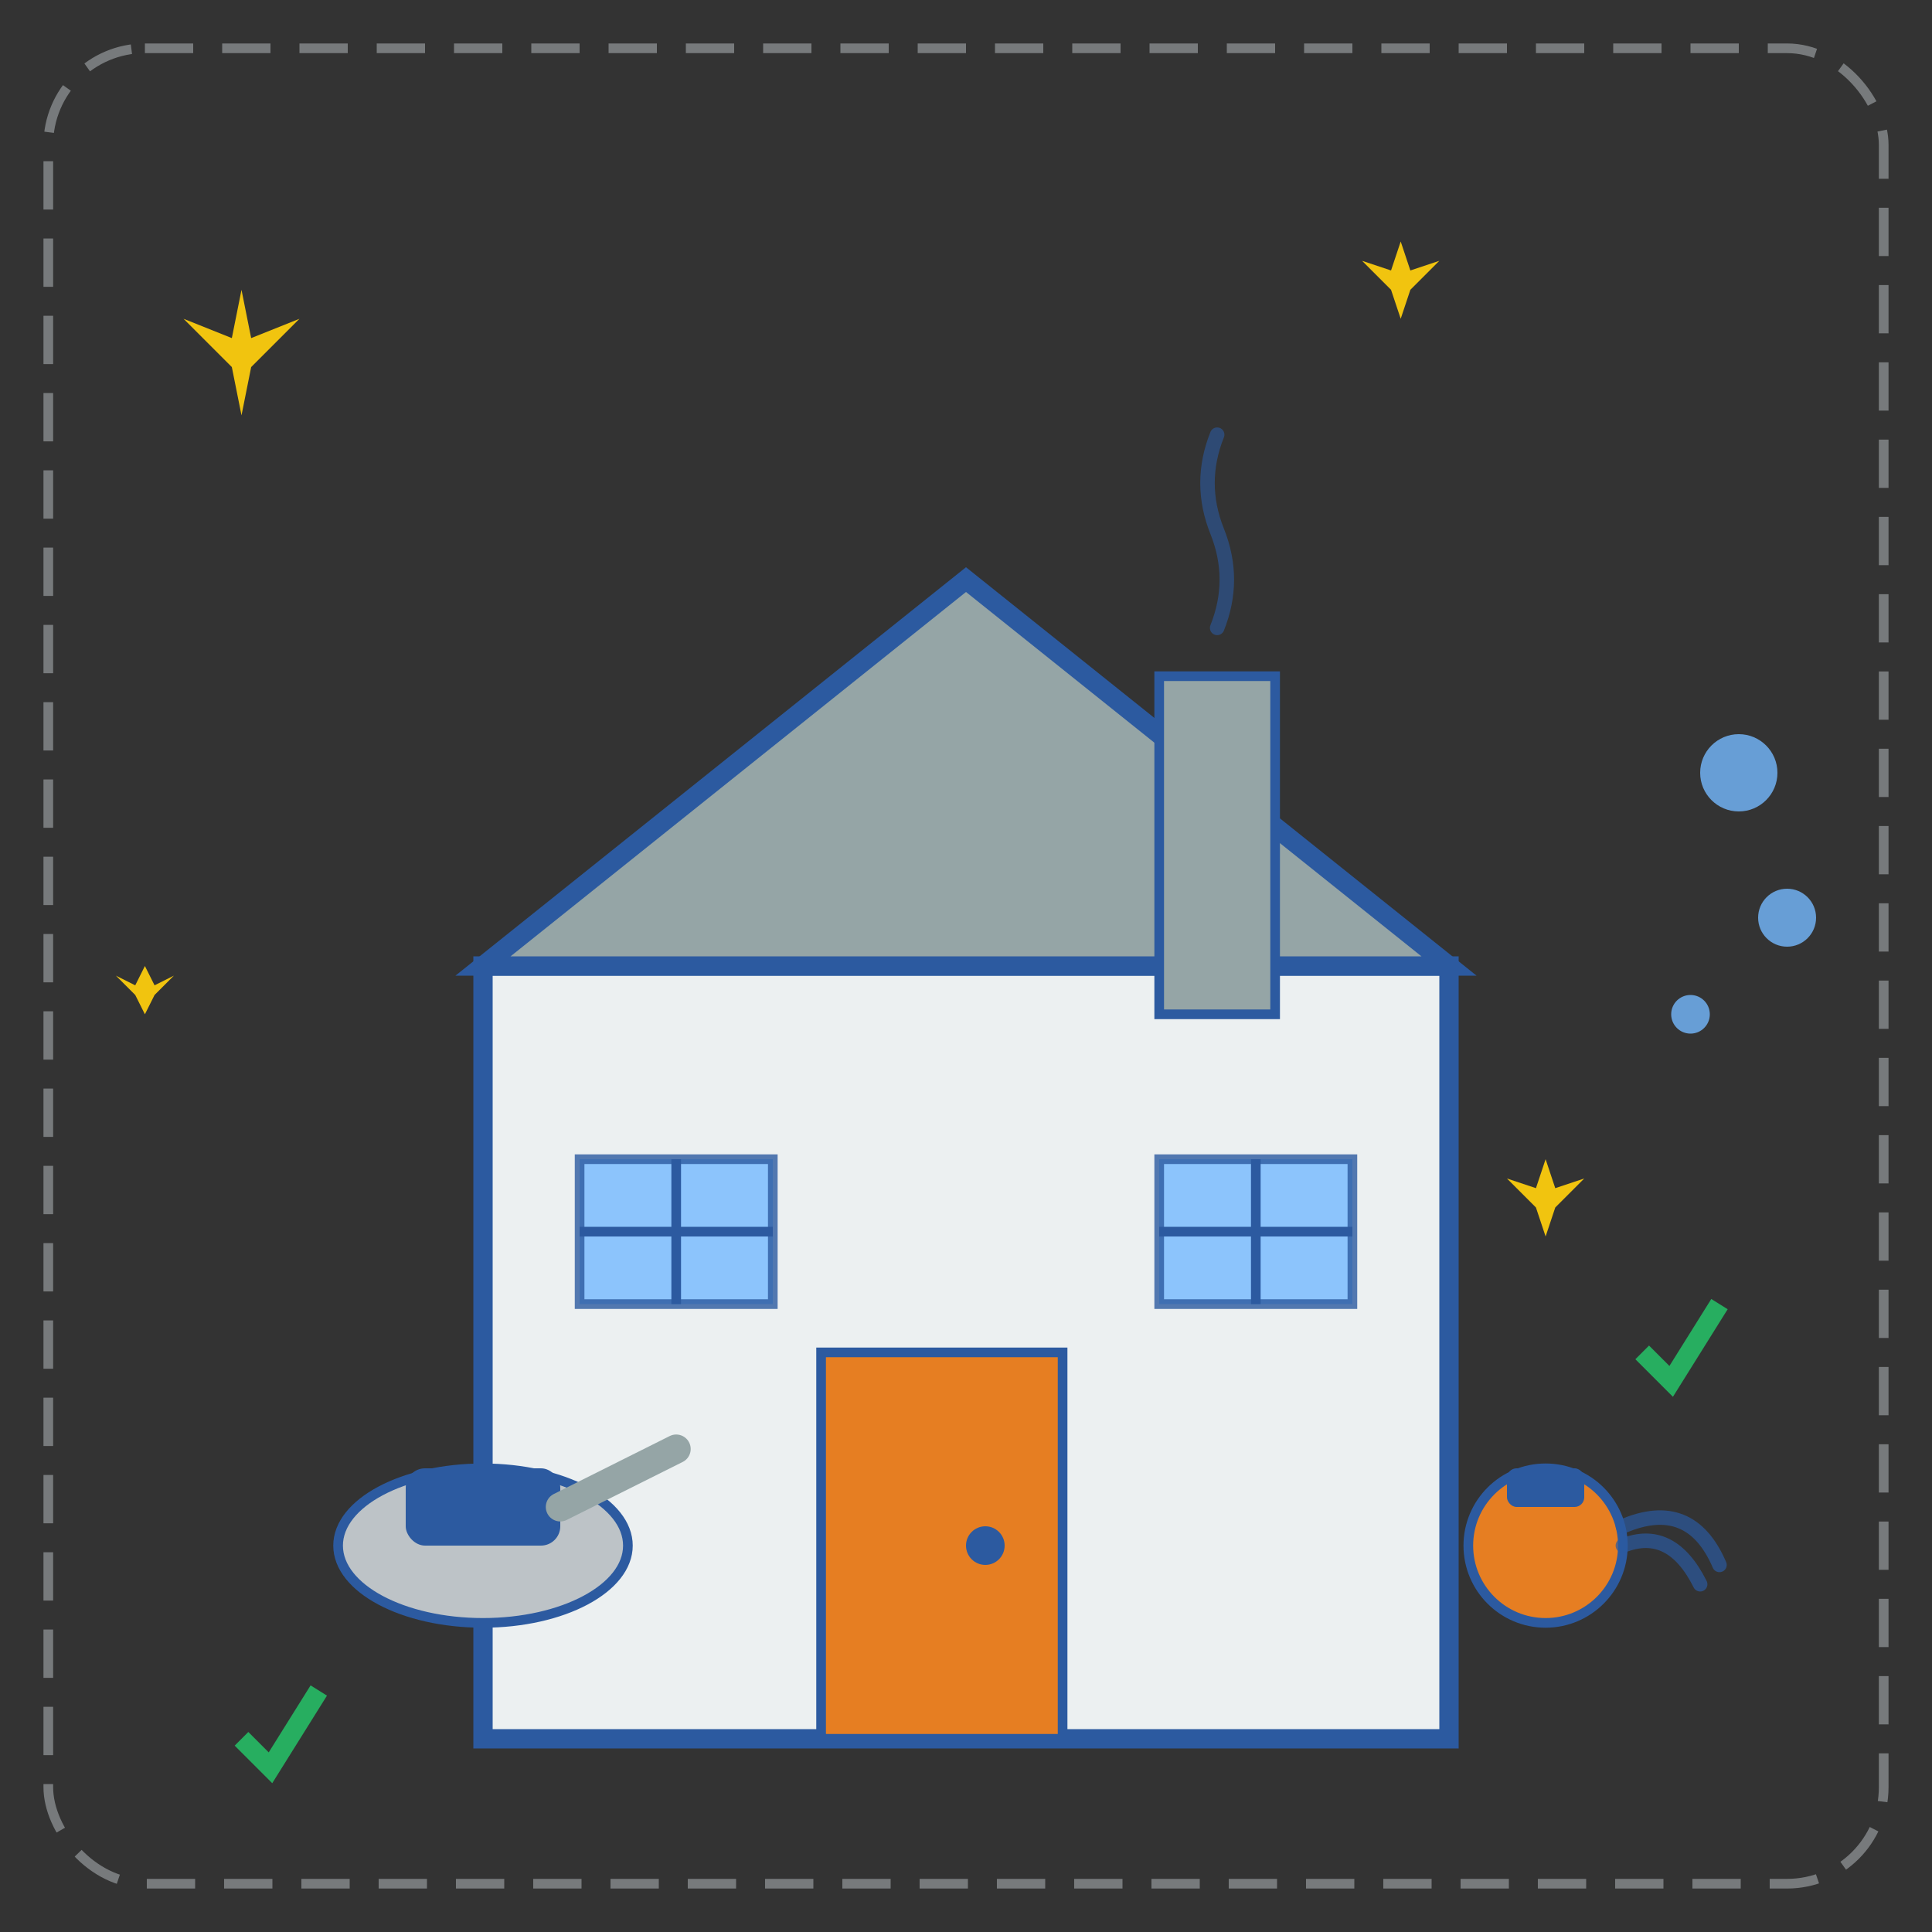 <svg xmlns="http://www.w3.org/2000/svg" viewBox="0 0 200 200" width="200" height="200">
  <rect x="0" y="0" width="200" height="200" fill="#333333" stroke="none"/>
  <defs>
    <style>
      .home-structure { fill: #ecf0f1; stroke: #2c5aa0; stroke-width: 2; }
      .home-accent { fill: #e67e22; }
      .home-clean { fill: #27ae60; }
      .home-light { fill: #74b9ff; opacity: 0.8; }
      .home-outline { 
        fill: none; 
        stroke: #2c5aa0; 
        stroke-width: 1.5; 
        stroke-linecap: round; 
      }
      .home-sparkle { fill: #f1c40f; }
    </style>
  </defs>
  
  <!-- House structure -->
  <g transform="translate(30, 40)">
    <!-- Main house -->
    <rect x="20" y="60" width="100" height="80" class="home-structure"/>
    
    <!-- Roof -->
    <polygon points="20,60 70,20 120,60" fill="#95a5a6" stroke="#2c5aa0" stroke-width="2"/>
    
    <!-- Door -->
    <rect x="55" y="100" width="25" height="40" class="home-accent" stroke="#2c5aa0" stroke-width="1"/>
    <circle cx="72" cy="120" r="2" fill="#2c5aa0"/>
    
    <!-- Windows -->
    <rect x="30" y="80" width="20" height="15" class="home-light" stroke="#2c5aa0" stroke-width="1"/>
    <rect x="90" y="80" width="20" height="15" class="home-light" stroke="#2c5aa0" stroke-width="1"/>
    
    <!-- Window cross -->
    <line x1="40" y1="80" x2="40" y2="95" stroke="#2c5aa0" stroke-width="1"/>
    <line x1="30" y1="87.5" x2="50" y2="87.5" stroke="#2c5aa0" stroke-width="1"/>
    <line x1="100" y1="80" x2="100" y2="95" stroke="#2c5aa0" stroke-width="1"/>
    <line x1="90" y1="87.5" x2="110" y2="87.5" stroke="#2c5aa0" stroke-width="1"/>
    
    <!-- Chimney -->
    <rect x="90" y="30" width="12" height="35" fill="#95a5a6" stroke="#2c5aa0" stroke-width="1"/>
    
    <!-- Smoke -->
    <path d="M96 25 Q98 20 96 15 Q94 10 96 5" class="home-outline" opacity="0.6"/>
  </g>
  
  <!-- Cleaning elements -->
  <g>
    <!-- Vacuum cleaner -->
    <ellipse cx="50" cy="160" rx="15" ry="8" fill="#bdc3c7" stroke="#2c5aa0" stroke-width="1"/>
    <rect x="42" y="152" width="16" height="8" rx="2" fill="#2c5aa0"/>
    <path d="M58 156 L70 150" stroke="#95a5a6" stroke-width="3" stroke-linecap="round"/>
    
    <!-- Cleaning supplies -->
    <circle cx="160" cy="160" r="8" fill="#e67e22" stroke="#2c5aa0" stroke-width="1"/>
    <rect x="156" y="152" width="8" height="4" rx="1" fill="#2c5aa0"/>
    
    <!-- Spray lines -->
    <path d="M168 158 Q175 155 178 162" class="home-outline" opacity="0.7"/>
    <path d="M168 160 Q173 158 176 164" class="home-outline" opacity="0.7"/>
  </g>
  
  <!-- Sparkles around house -->
  <g class="home-sparkle">
    <path d="M25 30 L26 35 L31 33 L26 38 L25 43 L24 38 L19 33 L24 35 Z"/>
    <path d="M145 25 L146 28 L149 27 L146 30 L145 33 L144 30 L141 27 L144 28 Z"/>
    <path d="M160 120 L161 123 L164 122 L161 125 L160 128 L159 125 L156 122 L159 123 Z"/>
    <path d="M15 100 L16 102 L18 101 L16 103 L15 105 L14 103 L12 101 L14 102 Z"/>
  </g>
  
  <!-- Clean bubbles -->
  <circle cx="180" cy="80" r="4" class="home-light"/>
  <circle cx="185" cy="95" r="3" class="home-light"/>
  <circle cx="175" cy="105" r="2" class="home-light"/>
  
  <!-- Success checkmarks -->
  <g stroke="#27ae60" stroke-width="2" fill="none">
    <path d="M170 140 L173 143 L178 135"/>
    <path d="M25 180 L28 183 L33 175"/>
  </g>
  
  <!-- Decorative hand-drawn border -->
  <rect x="5" y="5" width="190" height="190" 
        fill="none" 
        stroke="#bdc3c7" 
        stroke-width="1" 
        stroke-dasharray="5,3" 
        rx="10" 
        opacity="0.5"/>
</svg>
